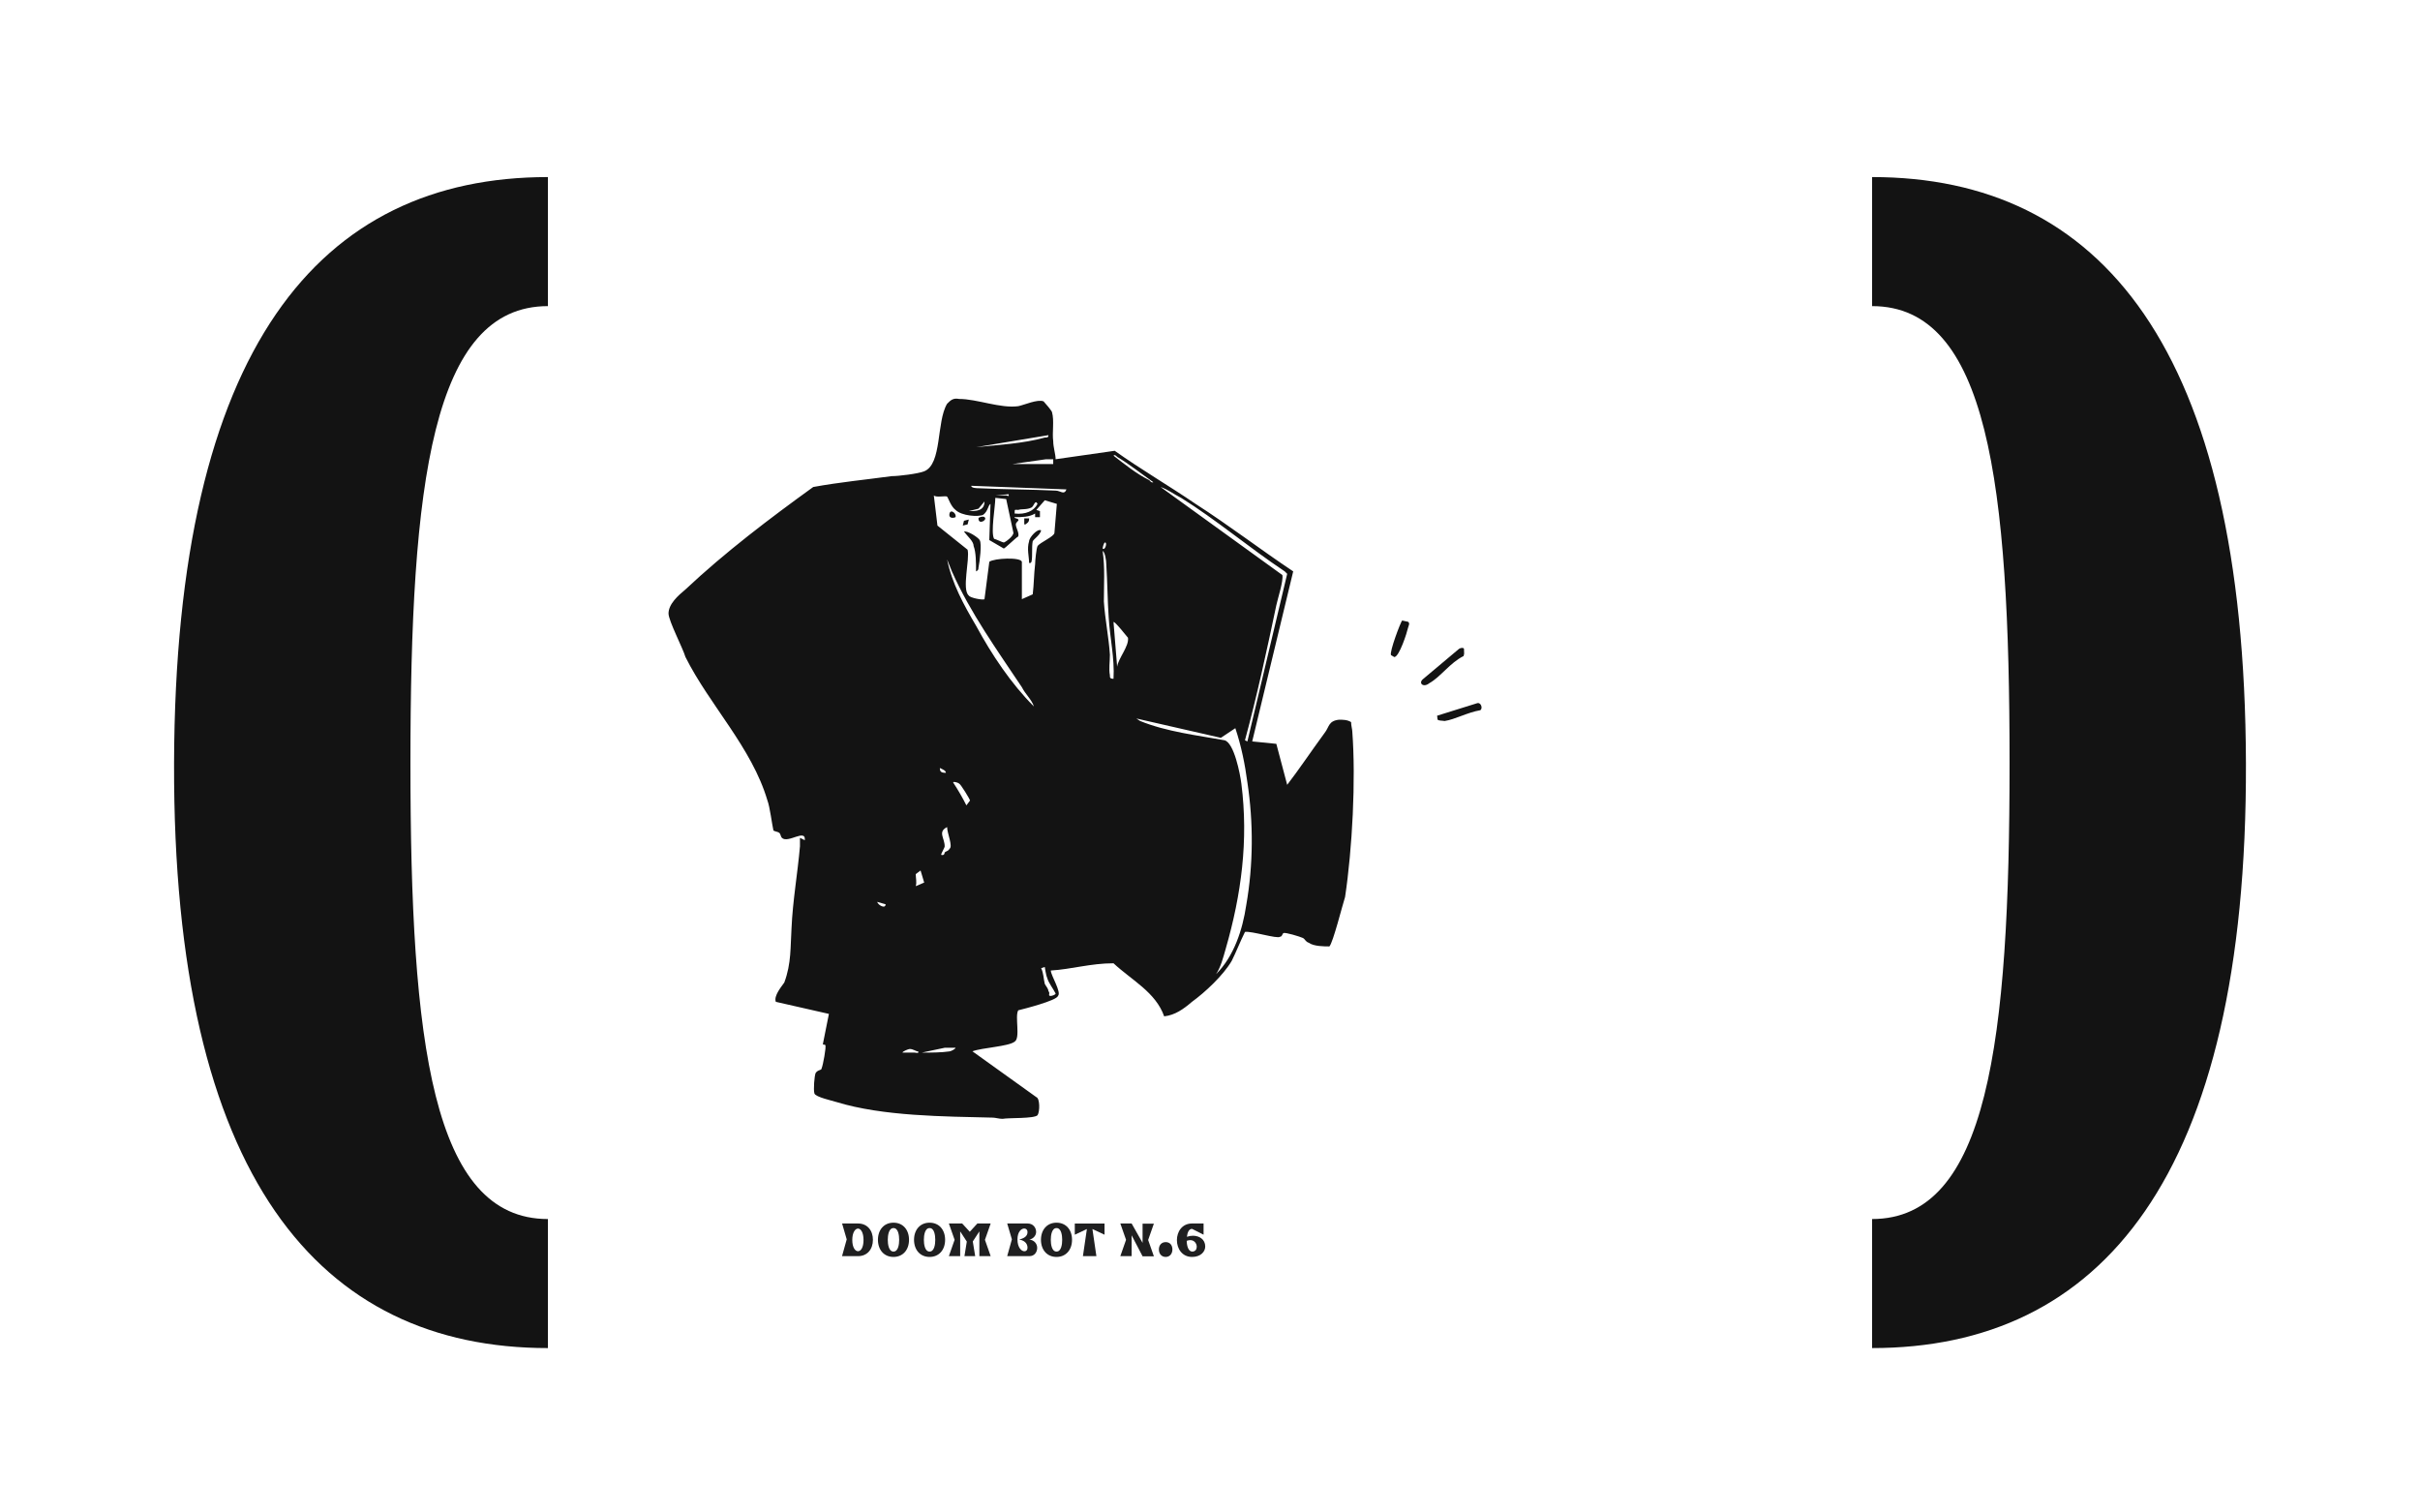 <?xml version="1.0" encoding="UTF-8"?>
<svg id="Calque_1" data-name="Calque 1" xmlns="http://www.w3.org/2000/svg" viewBox="0 0 1920 1200">
  <defs>
    <style>
      .cls-1 {
        fill: #1f1f20;
      }

      .cls-2 {
        fill: #fff;
      }

      .cls-3 {
        fill: #131313;
      }
    </style>
  </defs>
  <rect class="cls-2" y="0" width="1920" height="1200"/>
  <g>
    <path class="cls-3" d="M138.1,605.5c.96-330.1,115.78-465.01,296.61-465.01v102.38c-91.85,0-109.08,140.65-109.08,362.63s17.22,361.68,109.08,361.68v102.38c-180.84,0-297.57-134.91-296.61-464.06Z"/>
    <path class="cls-3" d="M530.39,486.85c0-7.66,7.65-14.35,13.4-19.14,31.58-29.66,66.98-56.45,101.42-81.33,21.05-3.83,41.14-5.74,62.19-8.61,5.74,0,21.05-1.91,25.83-3.83,14.35-5.74,9.57-39.23,18.18-53.58,2.87-2.87,4.78-4.78,9.57-3.83,14.35,0,32.53,7.65,46.88,5.74,4.78-.96,15.31-5.74,20.09-3.83.96.96,6.7,7.65,6.7,8.61,1.91,6.7,0,16.27.96,22.96,0,4.78,1.91,10.52,1.91,14.35l46.88-6.7c20.09,14.35,43.06,27.75,64.11,42.1,26.79,17.22,51.67,36.36,77.5,53.58l-32.53,134.91,19.14,1.91,8.61,32.53c9.57-12.44,19.14-26.79,29.66-41.14,3.83-4.78,2.87-9.57,11.48-10.53,2.87,0,6.7,0,9.57,1.91,0,2.87.96,5.74.96,7.65,2.87,38.27,0,92.81-5.74,131.08-1.91,5.74-9.57,36.36-12.44,39.23-3.83,0-12.44,0-16.27-2.87-2.87-.96-2.87-2.87-4.78-3.83s-14.35-4.78-15.31-3.83c-.96,0-.96,2.87-2.87,2.87-1.91,1.91-22.96-4.78-27.75-3.83-3.83,7.65-6.7,15.31-10.52,22.96-6.7,11.48-21.05,24.88-31.58,32.53-6.7,5.74-13.4,10.53-22.01,11.48-6.7-19.14-25.83-28.71-40.19-42.1-18.18,0-33.49,4.78-49.75,5.74,0,3.83,8.61,17.22,5.74,20.09-.96,3.83-27.75,10.53-31.57,11.48-2.87,4.78,1.91,22.01-2.87,24.88-4.78,3.83-25.83,4.78-33.49,7.65l50.71,36.36c2.87.96,2.87,11.48.96,14.35-2.87,2.87-22.96,1.91-27.75,2.87-2.87,0-5.74-.96-7.65-.96-38.27-.96-87.07-.96-124.39-12.44-2.87-.96-16.27-3.83-17.22-6.7-.96-2.87,0-14.35.96-16.27,1.91-2.87,4.78-1.91,4.78-3.83.96-1.91,3.83-17.22,2.87-18.18,0-.96-1.91,0-1.91-.96l4.78-23.92-42.1-9.57c-1.91-4.78,4.78-12.44,6.7-15.31,5.74-15.31,4.78-28.71,5.74-43.06.96-22.01,4.78-43.06,6.7-65.06v-6.7l3.83,1.91c.96-9.57-13.4,2.87-18.18-1.91-.96-.96-.96-2.87-1.91-3.83s-2.87-.96-4.78-1.91c-.96-3.83-2.87-19.14-4.78-23.92-12.44-42.1-45.93-75.59-65.06-113.86-1.91-6.7-13.4-28.71-13.4-34.45ZM695.92,715.53c.96,2.87,6.7,5.74,6.7,1.91l-6.7-1.91ZM728.45,834.17c-1.91,0-3.83-1.91-6.7-1.91-.96,0-5.74,1.91-5.74,2.87h9.57c.96,0,3.83.96,2.87-.96ZM726.54,703.09l6.7-2.87-2.87-9.57-3.83,2.87c0,2.87.96,6.7,0,9.57ZM731.32,835.13c7.65,0,15.31,0,22.01-.96.96,0,4.78-1.91,4.78-2.87h-8.61l-18.18,3.83ZM740.89,393.08l2.87,23.92,23.92,19.14c1.91,7.66-4.78,31.58.96,36.36.96,1.91,11.48,3.83,12.44,2.87l3.83-29.66c3.83-2.87,24.88-3.83,25.83,0v29.66l8.61-3.83c.96-7.65.96-16.27,1.91-23.92,0-2.87.96-12.44,1.91-14.35,1.91-2.87,13.4-7.65,13.4-10.53l1.91-22.96-9.57-2.87-6.7,7.65,2.87.96v4.78h-3.83v-2.87c-4.78,2.87-10.53,2.87-16.27,2.87-.96.96,2.87.96,2.87,1.91.96.96-1.91,1.91-1.91,3.83,0,2.87,2.87,6.7,1.91,9.57-1.91.96-10.53,9.57-11.48,9.57l-11.48-6.7.96-28.7c-1.91.96-1.91,5.74-5.74,8.61-3.83,1.91-17.22.96-22.01-3.83-3.83-2.87-5.74-9.57-6.7-10.52-.96-.96-8.61.96-10.53-.96ZM745.67,609.32c0,2.87.96,3.83,4.78,3.83,0-1.91-2.87-2.87-4.78-3.83ZM746.63,678.21c2.87.96,2.87-1.91,2.87-1.91.96-.96,2.87-.96,3.83-2.87,2.87-1.91-1.91-12.44-1.91-17.22-7.66,3.83-1.91,8.61-1.91,15.31,0,.96-2.87,5.74-2.87,6.7ZM751.41,443.79c3.83,19.14,13.39,36.36,22.96,52.62,12.44,22.96,27.75,45.93,45.93,64.11-1.91-5.74-6.7-9.57-9.57-15.31-19.14-28.7-41.14-59.32-55.5-91.85l-3.83-9.57ZM753.33,407.43c.96-3.83,5.74,0,4.78,2.87-1.91.96-5.74.96-4.78-2.87ZM756.2,620.8c3.83,5.74,7.66,12.44,10.53,18.18l2.87-3.83c0-.96-7.65-13.4-8.61-13.4-.96-.96-4.78-1.91-4.78-.96ZM763.85,417l.96-3.83,3.83-.96-.96,3.83-3.83.96ZM764.81,421.79c2.87-.96,11.48,4.78,12.44,6.7,1.91,2.87,0,17.22-.96,22.01,0,.96,0,1.91-1.91,2.87,0-6.7,0-15.31-1.91-20.09,0-3.83-4.78-7.65-7.66-11.48ZM768.64,405.52c5.74,0,12.44,0,12.44-7.65l-4.78,5.74-7.65,1.91ZM770.55,385.43c0,1.91,4.78,1.91,5.74,1.91,19.14.96,42.1.96,61.24,1.91,3.83,0,6.7,3.83,8.61-.96l-75.59-2.87ZM774.38,354.81c18.18-1.91,37.32-2.87,54.54-7.65,1.91,0,2.87,0,2.87-1.91l-57.41,9.57ZM776.29,411.26c0-.96,3.83-1.91,4.78-.96,2.87,1.91-4.78,6.7-4.78.96ZM788.73,427.53c.96,0,6.7,2.87,7.65,2.87s7.65-4.78,7.65-7.66l-5.74-26.79-8.61-.96c0,6.7-3.83,27.75-.96,32.53ZM789.69,393.08h8.61c2.87.96,1.91,0,1.91-.96l-10.52.96ZM803.08,368.2h32.53v-3.83h-5.74l-26.79,3.83ZM804.99,407.43c8.61.96,15.31-1.91,18.18-7.65-1.91-3.83-2.87,1.91-4.78,2.87-3.83,1.91-7.65.96-10.52,1.91-2.87,0-2.87-.96-2.87,2.87ZM812.65,416.05v-4.78h3.83c0,1.91,0,2.87-2.87,4.78h-.96ZM816.48,446.66c0-4.78-1.91-11.48,0-17.22,0-2.87,6.7-10.53,9.57-8.61-.96,3.83-5.74,6.7-6.7,8.61-.96,4.78,0,11.48-.96,16.27-.96.96,0,.96-1.91.96ZM826.04,768.15c1.91,3.83,1.91,8.61,2.87,12.44.96,1.91,2.87,3.83,2.87,5.74,1.91,1.91-.96,3.83,1.91,3.83.96,0,3.83-.96,3.83-1.91-1.91-3.83-5.74-8.61-6.7-12.44-.96-1.91-1.91-8.61-1.91-8.61l-2.87.96ZM874.84,435.18c1.91,1.91,3.83-4.78,1.91-4.78-.96,0-1.91,3.83-1.91,4.78ZM874.84,437.1c1.91,13.4.96,26.79.96,40.19.96,14.35,3.83,27.75,4.78,42.1,0,5.74-.96,11.48,0,16.27,0,1.91,0,2.87,2.87,2.87.96-16.27-2.87-32.53-3.83-48.8-.96-13.4-.96-27.75-1.91-42.1,0-2.87-.96-9.57-2.87-10.53ZM883.45,361.51c8.61,6.7,18.18,14.35,27.75,19.14.96,0,1.91,2.87,3.83,1.91-9.57-6.7-19.14-14.35-28.7-20.09-.96-.96-1.91-1.91-2.87-.96ZM883.45,493.55l2.87,35.4c.96-6.7,9.57-16.27,8.61-22.96-.96-.96-10.53-13.4-11.48-12.44ZM901.63,570.09l2.87,1.91c21.05,8.61,45.93,11.48,66.98,15.31,7.65,1.91,12.44,26.79,13.4,34.45,5.74,44.97,0,88.03-12.44,131.08-1.91,6.7-3.83,14.35-7.65,20.09,14.35-14.35,21.05-35.4,23.92-54.54,5.74-32.53,5.74-66.02.96-97.6-1.91-14.35-4.78-28.7-9.57-43.06l-11.48,7.65-66.98-15.31ZM920.77,386.38l96.64,69.85c.96,4.78-3.83,19.14-4.78,23.92-7.65,36.36-15.31,71.76-24.88,107.16l1.91.96,31.58-133-1.91-1.91c-28.7-19.14-54.54-41.14-82.29-58.37-5.74-2.87-10.53-6.7-16.27-8.61Z"/>
    <path class="cls-3" d="M1594.37,605.5c0-221.98-17.22-362.63-109.08-362.63v-102.38c180.84,0,295.66,134.91,296.61,465.01.96,329.14-115.77,464.06-296.61,464.06v-102.38c91.85,0,109.08-140.65,109.08-361.68Z"/>
  </g>
  <path class="cls-3" d="M1112.49,492.32l4.68,1.01c1.67,1.34.33,3.01-.08,4.88-.81,3.74-6.93,22.97-10.87,23.1l-2.6-1.54c-1.47-2.28,7.74-26.72,8.88-27.45ZM1161.5,514.67l.13,3.94-.4,1.87c-10.97,5.46-18.28,16.6-27.18,21.53-4.75,3.87-8.82.05-5.21-3.08l28.72-24.13c1.14-.73,3.21-1.26,3.94-.12ZM1171.7,558c3.21-1.26,5.01,4.02,2.73,5.49-10.16,1.72-20.2,7.38-28.29,8.56-1.87-.4-4.88-.08-5.61-1.21l-.33-3.01,31.49-9.83Z"/>
  <g>
    <path class="cls-1" d="M680.81,996.62h-12.75l3.71-13.31-3.67-12.59h12.71c7.17,0,11.75,5.38,11.75,12.95s-4.58,12.95-11.75,12.95ZM676.19,983.79c0,5.9,2.27,8.92,4.54,8.92s4.38-2.91,4.38-8.92-2.19-9.04-4.38-9.04-4.54,3.07-4.54,9.04Z"/>
    <path class="cls-1" d="M708.89,997.25c-7.53,0-12.31-5.62-12.35-13.59.04-7.97,4.82-13.59,12.35-13.59s12.31,5.62,12.31,13.59-4.82,13.59-12.31,13.59ZM708.89,992.99c3.82,0,4.5-5.86,4.5-9.32s-.68-9.32-4.5-9.32-4.54,5.86-4.54,9.32.72,9.32,4.54,9.32Z"/>
    <path class="cls-1" d="M737.53,997.25c-7.53,0-12.31-5.62-12.35-13.59.04-7.97,4.82-13.59,12.35-13.59s12.31,5.62,12.31,13.59-4.82,13.59-12.31,13.59ZM737.53,992.99c3.82,0,4.5-5.86,4.5-9.32s-.68-9.32-4.5-9.32-4.54,5.86-4.54,9.32.72,9.32,4.54,9.32Z"/>
    <path class="cls-1" d="M769.4,977.29l6.02-6.57h10.56l-4.54,12.95,4.54,12.95h-8.96v-19.64l-5.22,8.01,1.91,11.63h-8.53l1.87-11.55-5.26-8.09v19.64h-8.96l4.54-12.95-4.54-12.95h10.56l6.02,6.57Z"/>
    <path class="cls-1" d="M802.82,983.31l-3.71-12.59h16.25c4.38,0,6.69,3.43,6.69,6.69,0,2.95-2.39,5.54-5.38,6.06,3.83.4,6.22,3.31,6.22,6.57s-2.11,6.57-6.06,6.57h-17.73l3.71-13.31ZM812.78,992.75c1.35,0,2.43-.96,2.43-2.75,0-2.27-1.04-5.54-6.57-6.57,5.54-1.31,6.57-3.78,6.57-6.02,0-1.75-1.16-2.71-2.59-2.71-2.31,0-5.38,2.59-5.38,8.61,0,6.57,3.19,9.44,5.54,9.44Z"/>
    <path class="cls-1" d="M838.23,997.25c-7.53,0-12.31-5.62-12.35-13.59.04-7.97,4.82-13.59,12.35-13.59s12.31,5.62,12.31,13.59-4.82,13.59-12.31,13.59ZM838.23,992.99c3.82,0,4.5-5.86,4.5-9.32s-.68-9.32-4.5-9.32-4.54,5.86-4.54,9.32.72,9.32,4.54,9.32Z"/>
    <path class="cls-1" d="M869.86,996.62h-10.68l3.15-21.51-9.6,4.5v-8.88h23.59v8.88l-9.6-4.5,3.15,21.51Z"/>
    <path class="cls-1" d="M897.82,996.62h-8.96l4.54-12.95-4.54-12.95h8.96l8.69,15.38v-15.26h8.96l-4.54,12.95,4.54,12.95h-8.96l-8.69-16.65v16.53Z"/>
    <path class="cls-1" d="M924.87,997.25c-3.31,0-5.42-2.47-5.42-5.94s2.11-5.82,5.42-5.82,5.3,2.39,5.3,5.82-2.11,5.94-5.3,5.94Z"/>
    <path class="cls-1" d="M945.78,970.72h9.12v8.88l-9.12-4.62c-2.51,0-3.71,2.87-4.1,6.29,1.55-.56,3.19-.84,4.78-.84,5.1,0,9.76,2.91,9.76,8.53,0,4.3-3.82,8.29-10.44,8.29-7.97,0-12.03-6.65-12.03-13.31s4.02-13.23,12.03-13.23ZM945.94,992.99c2.39,0,3.55-1.79,3.55-3.78,0-2.47-1.79-5.3-5.14-5.3-.92,0-1.87.2-2.83.56.08,4.3,1.43,8.53,4.42,8.53Z"/>
  </g>
</svg>